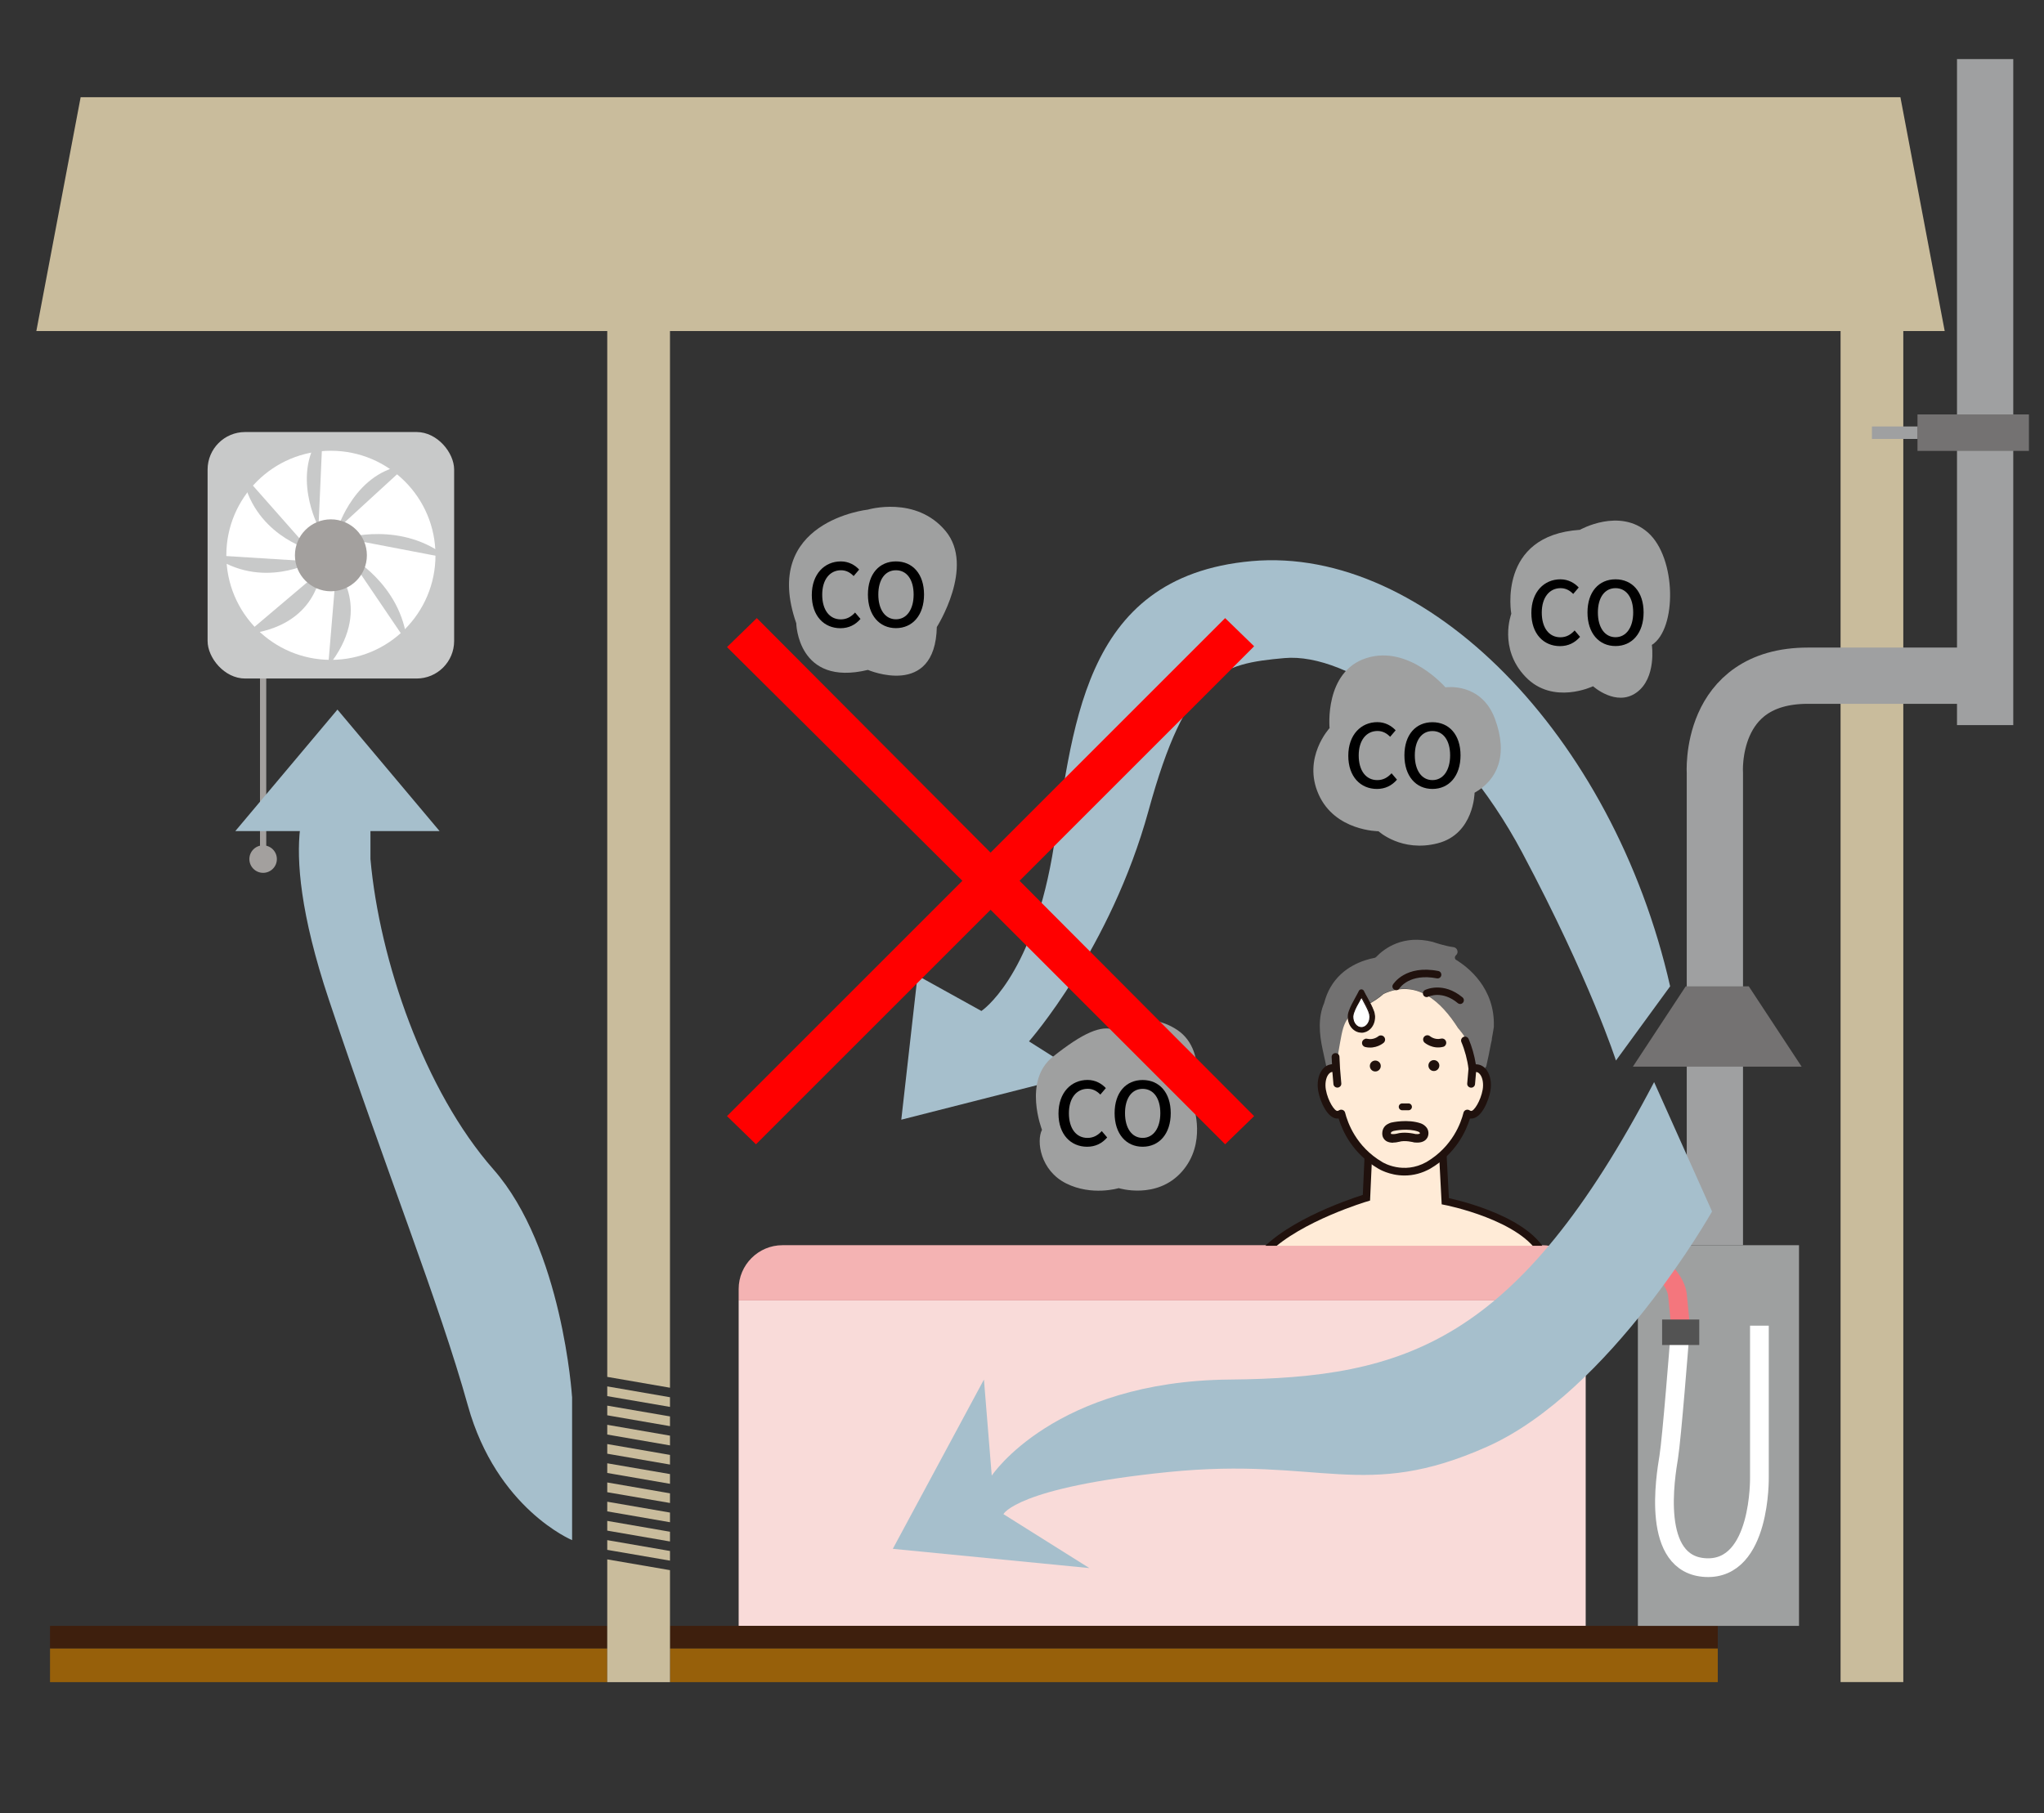 <?xml version="1.0" encoding="UTF-8"?>
<svg xmlns="http://www.w3.org/2000/svg" version="1.1" xmlns:xlink="http://www.w3.org/1999/xlink" viewBox="0 0 275 244">
  <rect x="0" y="0" width="275" height="244" fill="#333333" stroke="none"/>
  <!-- Generator: Adobe Illustrator 29.2.1, SVG Export Plug-In . SVG Version: 2.1.0 Build 116)  -->
  <defs>
    <style>
      .st0 {
        fill: #ffebd7;
      }

      .st1 {
        fill: #3e1f0d;
      }

      .st2 {
        fill: #fff;
      }

      .st3 {
        fill: #535353;
      }

      .st4, .st5, .st6, .st7, .st8, .st9, .st10 {
        fill: none;
      }

      .st5 {
        stroke-width: 7.57px;
      }

      .st5, .st6, .st7, .st8, .st9, .st10 {
        stroke-miterlimit: 10;
      }

      .st5, .st7 {
        stroke: #9fa0a1;
      }

      .st11 {
        fill: #a3a09e;
      }

      .st12 {
        fill: red;
      }

      .st13 {
        fill: #c8c9c9;
      }

      .st6 {
        stroke: #a3a09e;
        stroke-width: .84px;
      }

      .st14 {
        fill: #c9bc9c;
      }

      .st15 {
        mix-blend-mode: multiply;
      }

      .st15, .st16 {
        fill: #a6bfcc;
      }

      .st17 {
        isolation: isolate;
      }

      .st18 {
        fill: #9ea0a0;
      }

      .st19 {
        fill: #20110d;
      }

      .st20 {
        fill: #97600a;
      }

      .st7 {
        stroke-width: 1.68px;
      }

      .st8 {
        stroke: #fff;
      }

      .st8, .st9 {
        stroke-width: 2.52px;
      }

      .st21 {
        fill: #727171;
      }

      .st22 {
        fill: #f9dbd9;
      }

      .st9 {
        stroke: #f4767d;
      }

      .st23 {
        fill: #747272;
      }

      .st24 {
        fill: #f4b3b3;
      }

      .st10 {
        stroke: #20110d;
        stroke-width: 1.01px;
      }

      .st25 {
        fill: #9fa0a0;
      }

      .st26 {
        clip-path: url(#clippath);
      }
    </style>
    <clipPath id="clippath">
      <rect class="st4" x="169.97" y="125.61" width="38.39" height="42.04"/>
    </clipPath>
  </defs>
  <g class="st17">
    <g id="_レイヤー_1" data-name="レイヤー_1">
      <rect class="st22" x="99.38" y="175" width="113.96" height="43.8"/>
      <polygon class="st14" points="255.68 13.08 24.29 13.08 10.85 13.08 4.89 44.55 24.29 44.55 261.64 44.55 255.68 13.08"/>
      <rect class="st14" x="247.63" y="34.31" width="8.44" height="192.05"/>
      <rect class="st20" x="6.73" y="221.82" width="74.97" height="4.55"/>
      <rect class="st1" x="6.73" y="218.8" width="74.97" height="3.02"/>
      <rect class="st20" x="90.14" y="221.82" width="140.97" height="4.55"/>
      <rect class="st1" x="90.14" y="218.8" width="140.97" height="3.02"/>
      <path class="st24" d="M207.45,167.57h-102.18c-3.24,0-5.89,2.65-5.89,5.89v1.54s113.96,0,113.96,0v-1.54c0-3.24-2.65-5.89-5.89-5.89Z"/>
      <path class="st25" d="M126.04,84.38c-.22,9.67-9.27,5.77-9.27,5.77-9.49,2.29-9.64-6.28-9.64-6.28-4.8-13.74,9.64-15.29,9.64-15.29,0,0,6.46-1.92,10.45,2.88,3.99,4.8-1.18,12.92-1.18,12.92Z"/>
      <path class="st25" d="M214.33,92.35s-5.39,2.59-9.08-1.26c-3.69-3.84-1.92-8.49-1.92-8.49,0,0-1.92-10.56,9.23-11.3,0,0,5.32-3.03,9.16.37,3.84,3.4,3.91,12.96.52,15.12,0,0,.66,4.46-2.07,6.41-2.73,1.96-5.84-.85-5.84-.85Z"/>
      <g>
        <path d="M109.22,80.07c0-2.83,1.72-4.52,3.91-4.52,1.08,0,1.93.52,2.46,1.1l-.74.87c-.45-.46-.99-.78-1.7-.78-1.5,0-2.53,1.25-2.53,3.29s.97,3.32,2.5,3.32c.8,0,1.4-.35,1.92-.92l.73.86c-.69.8-1.58,1.25-2.7,1.25-2.18,0-3.85-1.63-3.85-4.46Z"/>
        <path d="M116.77,80.01c0-2.79,1.54-4.46,3.77-4.46s3.78,1.67,3.78,4.46-1.56,4.52-3.78,4.52-3.77-1.73-3.77-4.52ZM122.92,80.01c0-2.04-.94-3.27-2.38-3.27s-2.37,1.24-2.37,3.27.93,3.33,2.37,3.33,2.38-1.31,2.38-3.33Z"/>
      </g>
      <g>
        <path d="M206.03,82.48c0-2.83,1.72-4.52,3.91-4.52,1.08,0,1.93.52,2.46,1.1l-.74.87c-.45-.46-.99-.78-1.7-.78-1.5,0-2.53,1.25-2.53,3.29s.97,3.32,2.5,3.32c.8,0,1.4-.35,1.92-.92l.73.86c-.69.8-1.58,1.25-2.7,1.25-2.18,0-3.85-1.63-3.85-4.46Z"/>
        <path d="M213.58,82.42c0-2.79,1.54-4.46,3.77-4.46s3.78,1.67,3.78,4.46-1.56,4.52-3.78,4.52-3.77-1.73-3.77-4.52ZM219.73,82.42c0-2.04-.94-3.27-2.38-3.27s-2.37,1.24-2.37,3.27.93,3.33,2.37,3.33,2.38-1.31,2.38-3.33Z"/>
      </g>
      <rect class="st18" x="220.36" y="167.57" width="21.68" height="51.23"/>
      <rect class="st18" x="216.06" y="167.57" width="4.3" height="4.2"/>
      <path class="st5" d="M230.72,167.57v-63.48s-.92-13.16,12.51-13.16h23.85"/>
      <line class="st5" x1="267.08" y1="7.95" x2="267.08" y2="97.58"/>
      <rect class="st23" x="257.98" y="55.77" width="14.99" height="4.91"/>
      <line class="st7" x1="257.98" y1="58.23" x2="251.85" y2="58.23"/>
      <path class="st8" d="M236.71,178.4v20.36s.27,12.54-7.2,12.2c-7.47-.34-5.42-12.27-5-14.87s1.44-15.7,1.44-15.7"/>
      <path class="st9" d="M226.12,178.67l-.45-4.52s-.61-5.31-9.32-5.31"/>
      <polygon class="st14" points="81.7 226.37 90.14 226.37 90.14 211.3 81.7 209.85 81.7 226.37"/>
      <polygon class="st14" points="81.7 193.05 90.14 194.51 90.14 193.2 81.7 191.74 81.7 193.05"/>
      <polygon class="st14" points="81.7 208.57 90.14 210.02 90.14 208.72 81.7 207.26 81.7 208.57"/>
      <polygon class="st14" points="81.7 205.98 90.14 207.44 90.14 206.13 81.7 204.67 81.7 205.98"/>
      <polygon class="st14" points="81.7 203.39 90.14 204.85 90.14 203.55 81.7 202.09 81.7 203.39"/>
      <polygon class="st14" points="81.7 195.63 90.14 197.09 90.14 195.79 81.7 194.33 81.7 195.63"/>
      <polygon class="st14" points="81.7 198.22 90.14 199.68 90.14 198.37 81.7 196.92 81.7 198.22"/>
      <polygon class="st14" points="81.7 200.81 90.14 202.26 90.14 200.96 81.7 199.5 81.7 200.81"/>
      <polygon class="st14" points="90.14 188.03 81.7 186.57 81.7 187.88 90.14 189.33 90.14 188.03"/>
      <polygon class="st14" points="90.14 34.31 81.7 34.31 81.7 185.29 90.14 186.75 90.14 34.31"/>
      <polygon class="st14" points="81.7 189.16 81.7 190.46 90.14 191.92 90.14 190.61 81.7 189.16"/>
      <path class="st15" d="M224.7,132.73l-7.29,9.99s-3.47-10.8-12.61-27.98c-9.14-17.18-23.4-26.95-31.99-26.18-8.59.77-13.16,1.87-18.28,20.51-5.12,18.64-16.09,31.07-16.09,31.07l6.95,4.4-24.13,6.14,2.19-19.39,8.59,4.76s6.58-4.31,9.51-20.76c2.92-16.45,3.47-37.7,26.87-39.78,23.4-2.08,48.58,23.3,56.28,57.22Z"/>
      <path class="st15" d="M222.54,145.61l7.8,17.42s-13.67,24.25-30.25,31.65c-16.58,7.4-22.36,1.35-42.85,3.41-20.48,2.06-22.24,5.67-22.24,5.67l11.56,7.26-26.44-2.59,12.26-22.78,1.05,12.93s8.4-12.72,32.04-12.93c23.64-.22,38.69-4.94,57.08-40.04Z"/>
      <polygon class="st23" points="235.28 132.73 231.04 132.73 226.8 132.73 219.69 143.54 231.04 143.54 242.39 143.54 235.28 132.73"/>
      <path class="st25" d="M178.88,97.96s-.74-7.58,4.95-9.4c5.69-1.82,10.64,3.94,10.64,3.94,0,0,4.8-.74,6.65,4.21,1.85,4.95.3,8.27-2.73,9.97,0,0-.07,5.54-4.95,6.8-4.87,1.26-7.98-1.62-7.98-1.62,0,0-5.84,0-8.05-4.95-2.22-4.95,1.48-8.94,1.48-8.94Z"/>
      <g>
        <path d="M181.4,101.7c0-2.83,1.72-4.52,3.91-4.52,1.08,0,1.93.52,2.46,1.1l-.74.87c-.45-.46-.99-.78-1.7-.78-1.5,0-2.53,1.25-2.53,3.29s.97,3.32,2.5,3.32c.8,0,1.4-.35,1.92-.92l.73.86c-.69.8-1.58,1.25-2.7,1.25-2.18,0-3.85-1.63-3.85-4.46Z"/>
        <path d="M188.95,101.65c0-2.79,1.54-4.46,3.77-4.46s3.78,1.67,3.78,4.46-1.56,4.52-3.78,4.52-3.77-1.73-3.77-4.52ZM195.1,101.65c0-2.04-.94-3.27-2.38-3.27s-2.37,1.24-2.37,3.27.93,3.33,2.37,3.33,2.38-1.31,2.38-3.33Z"/>
      </g>
      <path class="st25" d="M149.96,138.59s3.97-2.93,8.41,0c4.43,2.93,2.19,10.26,2.19,10.26,0,0,1.83,5-1.55,8.82-3.38,3.82-8.5,2.22-8.5,2.22,0,0-3.61,1.1-7.08-.64s-4.02-5.7-3.24-7.21c0,0-2.6-6.59,1.46-9.83,4.07-3.24,6.54-4.3,8.32-3.61Z"/>
      <g>
        <path d="M142.41,149.85c0-2.83,1.72-4.52,3.91-4.52,1.08,0,1.93.52,2.46,1.1l-.74.87c-.45-.46-.99-.78-1.7-.78-1.5,0-2.53,1.25-2.53,3.29s.97,3.32,2.5,3.32c.8,0,1.4-.35,1.92-.92l.73.86c-.69.8-1.58,1.25-2.7,1.25-2.18,0-3.85-1.63-3.85-4.46Z"/>
        <path d="M149.96,149.8c0-2.79,1.54-4.46,3.77-4.46s3.78,1.67,3.78,4.46-1.56,4.52-3.78,4.52-3.77-1.73-3.77-4.52ZM156.11,149.8c0-2.04-.94-3.27-2.38-3.27s-2.37,1.24-2.37,3.27.93,3.33,2.37,3.33,2.38-1.31,2.38-3.33Z"/>
      </g>
      <rect class="st3" x="223.62" y="177.57" width="5" height="3.43"/>
      <line class="st6" x1="35.4" y1="90.73" x2="35.4" y2="114.1"/>
      <rect class="st13" x="27.93" y="58.14" width="33.17" height="33.17" rx="5.05" ry="5.05"/>
      <circle class="st2" cx="44.52" cy="74.73" r="14.07"/>
      <path class="st13" d="M45.41,71.17s2.4-7.88,9.37-8.59"/>
      <path class="st13" d="M46.82,74.73s7.19,3.78,7.96,11.75"/>
      <path class="st13" d="M43.15,76.82s-.35,7.47-10.08,8.53"/>
      <path class="st13" d="M41.6,73.93s-7.61-2.04-9.02-10.22"/>
      <path class="st13" d="M42.85,70.92s-3.88-7.27.56-12.7"/>
      <path class="st13" d="M46.36,72.44s7.76-2.41,13.94,2.67"/>
      <path class="st13" d="M45.25,76.51s5.03,5.53-1.1,13.16"/>
      <path class="st13" d="M42.11,75.56s-6.83,3.94-13.6-.85"/>
      <circle class="st11" cx="35.4" cy="115.61" r="1.85"/>
      <circle class="st11" cx="44.52" cy="74.73" r="4.84"/>
      <g class="st26">
        <polygon class="st0" points="207.26 168.18 204.31 165.43 199.48 163.09 194.45 161.65 194.12 154.17 184.09 154.68 183.85 161.18 176.45 164.14 172.04 166.8 170.41 168.52 189.08 170.95 207.26 168.18"/>
        <path class="st21" d="M195.92,129.19c-.11-.06-.17-.17-.18-.3,0-.12.04-.24.13-.32l.02-.02c.18-.16.26-.41.18-.65-.07-.24-.27-.41-.52-.44-1.11-.14-2.57-.63-2.74-.69-.02,0-.04-.01-.06-.02-3.96-.99-6.47.85-7.61,2.04-.05.06-.12.09-.2.11-1.53.29-4.33,1.2-5.92,3.93-.38.65-.67,1.38-.87,2.16-.84,1.94-.66,4.15-.2,6.26l.6,2.75c.16-.13.35-.22.55-.26.22-.04.44,0,.65.08l.03-.22c.13,0,.24,0,.34-.01l.22-2.61c.51-2.81.72-3.56,1.74-4.71.35-.27.78-.54,1.33-.83,0,0,1.54-.67,2.7-1.71,4.51-2.07,7.78,1.04,10.04,4.59,0,0,1.35,1.51.94,1.68.13.29.44,1.36.68,2.31.16.64.3,1.22.33,1.51.21-.09.43-.12.65-.08.37.06.69.31.91.67l.2-.84s.05.02.08.03c.25-1.07.48-2.23.66-3.2l.1-.42c.01-.08.02-.17.02-.25.16-.87.26-1.48.26-1.53v-.03c.18-5.21-3.49-8.03-5.08-9Z"/>
        <path class="st0" d="M186.13,133.76c4.51-2.07,7.78,1.04,10.04,4.59,0,0,1.35,1.51.94,1.68.13.29.44,1.36.68,2.31.16.64.3,1.22.33,1.51.21-.09.43-.12.65-.08.94.15,1.5,1.48,1.25,2.96-.26,1.48-1.23,3.44-2.18,3.29-.15-.02-.29-.08-.41-.16-.33,1.34-1.51,4.79-5.24,6.97-3.43,1.91-6.47,0-6.47,0-3.72-2.19-4.91-5.64-5.24-6.97-.13.08-.27.13-.42.16-.94.15-1.92-1.81-2.18-3.29-.26-1.48.3-2.8,1.25-2.96.22-.04.44,0,.65.08l.3-2.32c.66-3.74.63-4.6,3.35-6.05,0,0,1.54-.67,2.7-1.71Z"/>
        <path class="st19" d="M200.05,144.04c-.31-.44-.72-.71-1.2-.79h0c-.09-.02-.19-.02-.29-.02-.18-1.15-.54-2.42-.97-3.41-.11-.26-.42-.39-.69-.28-.13.05-.23.16-.29.29-.05.13-.05.27,0,.39.46,1.07.83,2.46.96,3.62l-.17,1.97c-.01.14.03.27.12.37.09.11.22.17.36.19.29.03.55-.19.57-.47l.14-1.63s.05,0,.07,0c.18.03.35.15.5.36.33.46.45,1.23.32,2-.27,1.53-1.18,2.93-1.56,2.87-.07-.01-.15-.04-.22-.09-.14-.09-.32-.1-.48-.04-.16.06-.28.2-.32.36-.32,1.31-1.46,4.57-4.99,6.65-3.09,1.72-5.82.08-5.94,0-3.54-2.08-4.67-5.34-5-6.65-.04-.16-.16-.3-.32-.36-.16-.06-.34-.05-.48.04-.08.05-.15.08-.22.09-.38.06-1.3-1.33-1.57-2.87-.13-.77-.01-1.54.32-2.01.15-.2.32-.33.49-.36.02,0,.05,0,.07,0l.14,1.63c.02.27.25.47.53.47.01,0,.03,0,.04,0,.14-.01.27-.08.37-.19.09-.1.13-.24.12-.37l-.17-2-.08-1.59c-.01-.28-.26-.51-.55-.49-.14,0-.28.07-.37.17-.09.1-.14.23-.13.37l.05.96c-.06,0-.12,0-.18.02-.47.08-.88.35-1.19.79-.49.69-.67,1.7-.49,2.77.24,1.4,1.3,3.92,2.75,3.72.51,1.68,1.88,4.72,5.31,6.73.06.04,1.51.94,3.55.94,1.21,0,2.38-.31,3.48-.93,3.44-2.02,4.81-5.06,5.33-6.74.05,0,.11,0,.16.01,1.45,0,2.39-2.56,2.59-3.73.18-1.07,0-2.08-.49-2.77Z"/>
        <path class="st19" d="M187.83,133.25c-.09,0-.18-.02-.26-.08-.23-.15-.31-.45-.16-.68.07-.11,1.69-2.68,6.1-1.82.27.05.45.32.4.59-.05.27-.31.45-.59.4-3.69-.71-5,1.28-5.05,1.37-.1.15-.26.23-.43.23Z"/>
        <path class="st19" d="M196.45,135.11c-.11,0-.23-.04-.32-.12-2.09-1.74-3.89-.9-3.97-.86-.25.12-.55.02-.67-.23-.12-.25-.02-.54.22-.67.1-.05,2.45-1.18,5.06.99.21.18.24.49.06.71-.1.12-.24.18-.39.18Z"/>
        <path class="st19" d="M192.18,143.4c0,.41.34.74.74.73.41,0,.73-.34.73-.74,0-.41-.34-.73-.74-.73-.41,0-.74.34-.73.74Z"/>
        <path class="st19" d="M184.3,143.46c0,.41.34.74.74.73.41,0,.73-.34.73-.74,0-.41-.34-.73-.74-.73-.41,0-.74.34-.73.74Z"/>
        <path class="st19" d="M188.65,149.41h.85c.26,0,.46-.21.46-.46s-.21-.46-.46-.46h-.85c-.26,0-.46.21-.46.46s.21.46.46.46Z"/>
        <path class="st19" d="M183.7,139.88c-.16.04-.29.17-.34.34-.06.25.09.5.34.56,1.36.33,2.34-.51,2.39-.54.19-.17.21-.46.05-.65-.17-.19-.46-.21-.65-.05-.03.03-.68.56-1.56.34-.08-.02-.15-.02-.22,0Z"/>
        <path class="st19" d="M183.67,139.79c.09-.02.18-.02.27,0,.84.2,1.45-.3,1.48-.32.23-.2.59-.17.79.06.1.11.15.26.14.41-.01.15-.08.29-.19.39-.04.04-1.06.9-2.48.57-.15-.04-.27-.13-.35-.25-.08-.13-.1-.28-.07-.43.05-.2.21-.36.41-.41ZM184.81,139.97c-.26.07-.57.09-.92,0-.19-.05-.39.08-.44.27-.02.09,0,.19.04.27.05.08.13.14.22.16,1.31.32,2.26-.49,2.3-.52.07-.06.12-.15.12-.25,0-.1-.02-.19-.09-.26-.13-.15-.36-.17-.51-.04-.02.02-.3.25-.74.36Z"/>
        <path class="st19" d="M194.13,139.88c.16.04.29.17.34.34.06.25-.09.5-.34.56-1.36.33-2.34-.51-2.39-.54-.19-.17-.21-.46-.05-.65.17-.19.46-.21.65-.05.03.03.68.56,1.56.34.08-.02.15-.02.22,0Z"/>
        <path class="st19" d="M194.56,140.2c.04.15.01.3-.07.43-.08.13-.2.22-.35.25-1.41.34-2.43-.53-2.48-.57-.11-.1-.18-.24-.19-.39-.01-.15.04-.3.14-.41.2-.23.56-.26.79-.06.03.02.64.53,1.48.32.09-.02.18-.02.27,0,.2.05.36.21.41.41ZM192.28,139.62c-.15-.13-.38-.11-.51.04-.06.07-.09.17-.09.26,0,.1.05.18.12.25.04.03.98.84,2.3.52.09-.02.17-.08.22-.16.05-.08.07-.18.04-.27-.05-.19-.25-.31-.44-.27-.35.08-.66.06-.92,0-.44-.11-.72-.34-.74-.36Z"/>
        <path class="st19" d="M190.8,153.66c-.15,0-.33,0-.52-.02-.02,0-.05,0-.07-.01-.01,0-1.21-.32-2.03-.06,0,0-.01,0-.02,0-.18.05-1.13.26-1.69-.19-.18-.15-.4-.42-.38-.9.02-.5.26-.89.67-1.11h0c.12-.06.25-.12.39-.17.02,0,.04-.01.06-.02.09-.02,2.2-.5,3.94.11.28.1.53.29.73.54.22.29.31.8.07,1.22-.15.27-.47.56-1.13.6ZM190.42,152.72c.47.05.66-.05.71-.12.04-.06.01-.17,0-.2-.08-.1-.18-.18-.29-.22-1.38-.48-3.14-.14-3.39-.09-.09.03-.17.07-.25.11-.09.05-.17.12-.18.32,0,.1.02.13.03.13.13.1.56.09.86.02,1.01-.31,2.27-.02,2.51.04Z"/>
        <path class="st19" d="M187.42,153.78c-.34,0-.74-.07-1.03-.31-.2-.16-.44-.47-.42-.99.02-.54.28-.97.73-1.21.13-.07.26-.13.4-.18.02,0,.05-.02.07-.02.09-.02,2.22-.51,4,.11.3.11.57.31.78.58.24.32.34.88.08,1.35-.16.28-.5.61-1.22.65h0c-.17,0-.35,0-.54-.02-.03,0-.06,0-.08-.02-.01,0-1.18-.31-1.97-.06h-.03c-.1.03-.4.1-.76.1ZM190.8,153.66h0,0ZM189.09,151.1c-1.01,0-1.82.18-1.87.2-.02,0-.03,0-.05.01-.13.05-.26.11-.37.17-.38.2-.6.56-.61,1.02-.02.43.18.67.34.81.52.42,1.42.21,1.6.17.87-.27,2.06.04,2.11.05.02,0,.04,0,.05.01.18.02.35.03.5.02h0c.5-.03.86-.21,1.05-.54.22-.38.13-.84-.06-1.1-.18-.24-.41-.41-.67-.5-.66-.23-1.37-.3-2.01-.3ZM187.41,152.84c-.18,0-.35-.03-.44-.1-.05-.04-.08-.11-.07-.22,0-.26.13-.36.24-.42.08-.04.17-.08.26-.12.35-.08,2.08-.4,3.47.09.13.04.25.13.34.26.04.06.08.22.01.33-.03.06-.19.24-.81.17,0,0-.01,0-.02,0-.24-.06-1.47-.34-2.45-.04-.14.04-.34.06-.53.06ZM187.13,152.58c.1.05.46.06.76-.01,1.01-.31,2.29-.02,2.55.04.48.05.59-.07.59-.07,0-.01,0-.07,0-.09-.06-.08-.14-.14-.23-.17-1.36-.48-3.13-.13-3.33-.08-.06.03-.14.06-.22.1-.06.03-.11.07-.12.23,0,.03,0,.04,0,.05Z"/>
        <path class="st2" d="M184.62,136.75c-.01-.23-.06-.45-.15-.64-.29-.83-.92-1.79-1.31-2.6-.39.81-1.02,1.77-1.31,2.6-.08.2-.13.41-.15.64,0,.04,0,.08,0,.12,0,.95.65,1.73,1.46,1.73h0c.35,0,.68-.15.93-.39.32-.32.53-.8.53-1.33,0-.04,0-.08,0-.12Z"/>
        <path class="st19" d="M183.17,138.9c-.97,0-1.76-.91-1.76-2.03,0-.05,0-.09,0-.14.01-.25.07-.5.16-.73.19-.54.51-1.12.82-1.68.18-.33.36-.65.5-.94.05-.11.16-.17.28-.17s.23.07.28.17c.14.29.31.61.5.94.31.56.63,1.14.82,1.68.09.23.15.48.16.73,0,.05,0,.09,0,.14,0,.6-.23,1.16-.62,1.55-.32.31-.72.48-1.14.48ZM183.17,134.17c-.08.14-.16.29-.24.43-.3.54-.61,1.1-.78,1.6,0,0,0,.01,0,.02-.07.17-.11.35-.12.54,0,.04,0,.07,0,.1,0,.78.52,1.42,1.15,1.42.26,0,.51-.11.71-.31.28-.27.44-.68.44-1.11,0-.03,0-.06,0-.09,0,0,0,0,0,0-.01-.19-.05-.37-.12-.54,0,0,0-.01,0-.02-.17-.5-.48-1.06-.78-1.6-.08-.15-.16-.29-.24-.43Z"/>
        <path class="st19" d="M183.17,138.97c-1.01,0-1.84-.94-1.84-2.1,0-.05,0-.1,0-.14.01-.26.07-.51.17-.75.19-.55.51-1.13.82-1.69.18-.33.36-.65.5-.94.06-.13.2-.21.34-.21s.28.08.34.21c.14.29.31.61.5.94.31.57.63,1.15.83,1.7.1.23.15.49.17.75,0,.05,0,.09,0,.14,0,.62-.23,1.2-.64,1.6-.33.32-.75.5-1.19.5ZM183.17,133.27c-.09,0-.17.05-.21.13-.14.3-.32.61-.5.94-.31.56-.63,1.14-.82,1.67-.09.23-.15.47-.16.71,0,.05,0,.09,0,.13,0,1.08.76,1.96,1.69,1.96.4,0,.79-.16,1.09-.46.38-.37.6-.92.6-1.5,0-.04,0-.09,0-.13-.01-.25-.07-.49-.16-.71-.19-.54-.51-1.12-.81-1.67-.19-.34-.36-.65-.5-.95-.04-.08-.12-.13-.21-.13ZM183.17,138.36c-.67,0-1.22-.67-1.22-1.49,0-.03,0-.07,0-.1.01-.2.05-.39.13-.57h0c.17-.51.48-1.08.78-1.62v-.02c.09-.14.17-.28.24-.41.01-.02.04-.04.06-.04h0s.05.01.06.04c.07.14.15.27.23.42v.02c.31.54.62,1.11.8,1.61h0c.07.19.12.38.13.58,0,.04,0,.07,0,.1,0,.45-.17.88-.46,1.16-.22.21-.48.33-.76.33ZM183.17,134.32c-.05.1-.11.2-.17.3v.02c-.31.54-.62,1.1-.79,1.59v.02c-.08.16-.11.34-.13.52,0,.04,0,.07,0,.1,0,.74.49,1.35,1.08,1.35.24,0,.47-.1.66-.29.27-.26.42-.65.42-1.06,0-.03,0-.06,0-.09-.01-.19-.05-.36-.12-.53v-.02c-.18-.49-.49-1.05-.78-1.59v-.02c-.07-.1-.12-.2-.18-.3Z"/>
        <path class="st10" d="M184.09,155.67l-.25,5.51s-9,2.66-13.43,7"/>
        <path class="st10" d="M194.12,155.39l.33,6.26s10.61,2.05,13.2,7.18"/>
      </g>
      <path class="st12" d="M133.27,122.43l-31.56,31.56-3.9-3.79,31.67-31.67-31.67-31.45,4.01-3.9,31.45,31.56,31.56-31.56,3.9,3.79-31.56,31.56,31.56,31.67-3.9,3.79-31.56-31.56Z"/>
      <path class="st16" d="M76.96,187.95s-1.27-20-10.57-30.58c-9.3-10.57-15.34-28.14-16.55-41.77v-9.59h-7.52s-5.84,5.27,1.93,28.53c7.77,23.26,14.83,40.73,18.7,54.62,3.87,13.89,14.02,18.1,14.02,18.1v-19.31Z"/>
      <polygon class="st16" points="45.4 95.49 31.66 111.84 45.4 111.84 59.14 111.84 45.4 95.49"/>
    </g>
  </g>
</svg>
